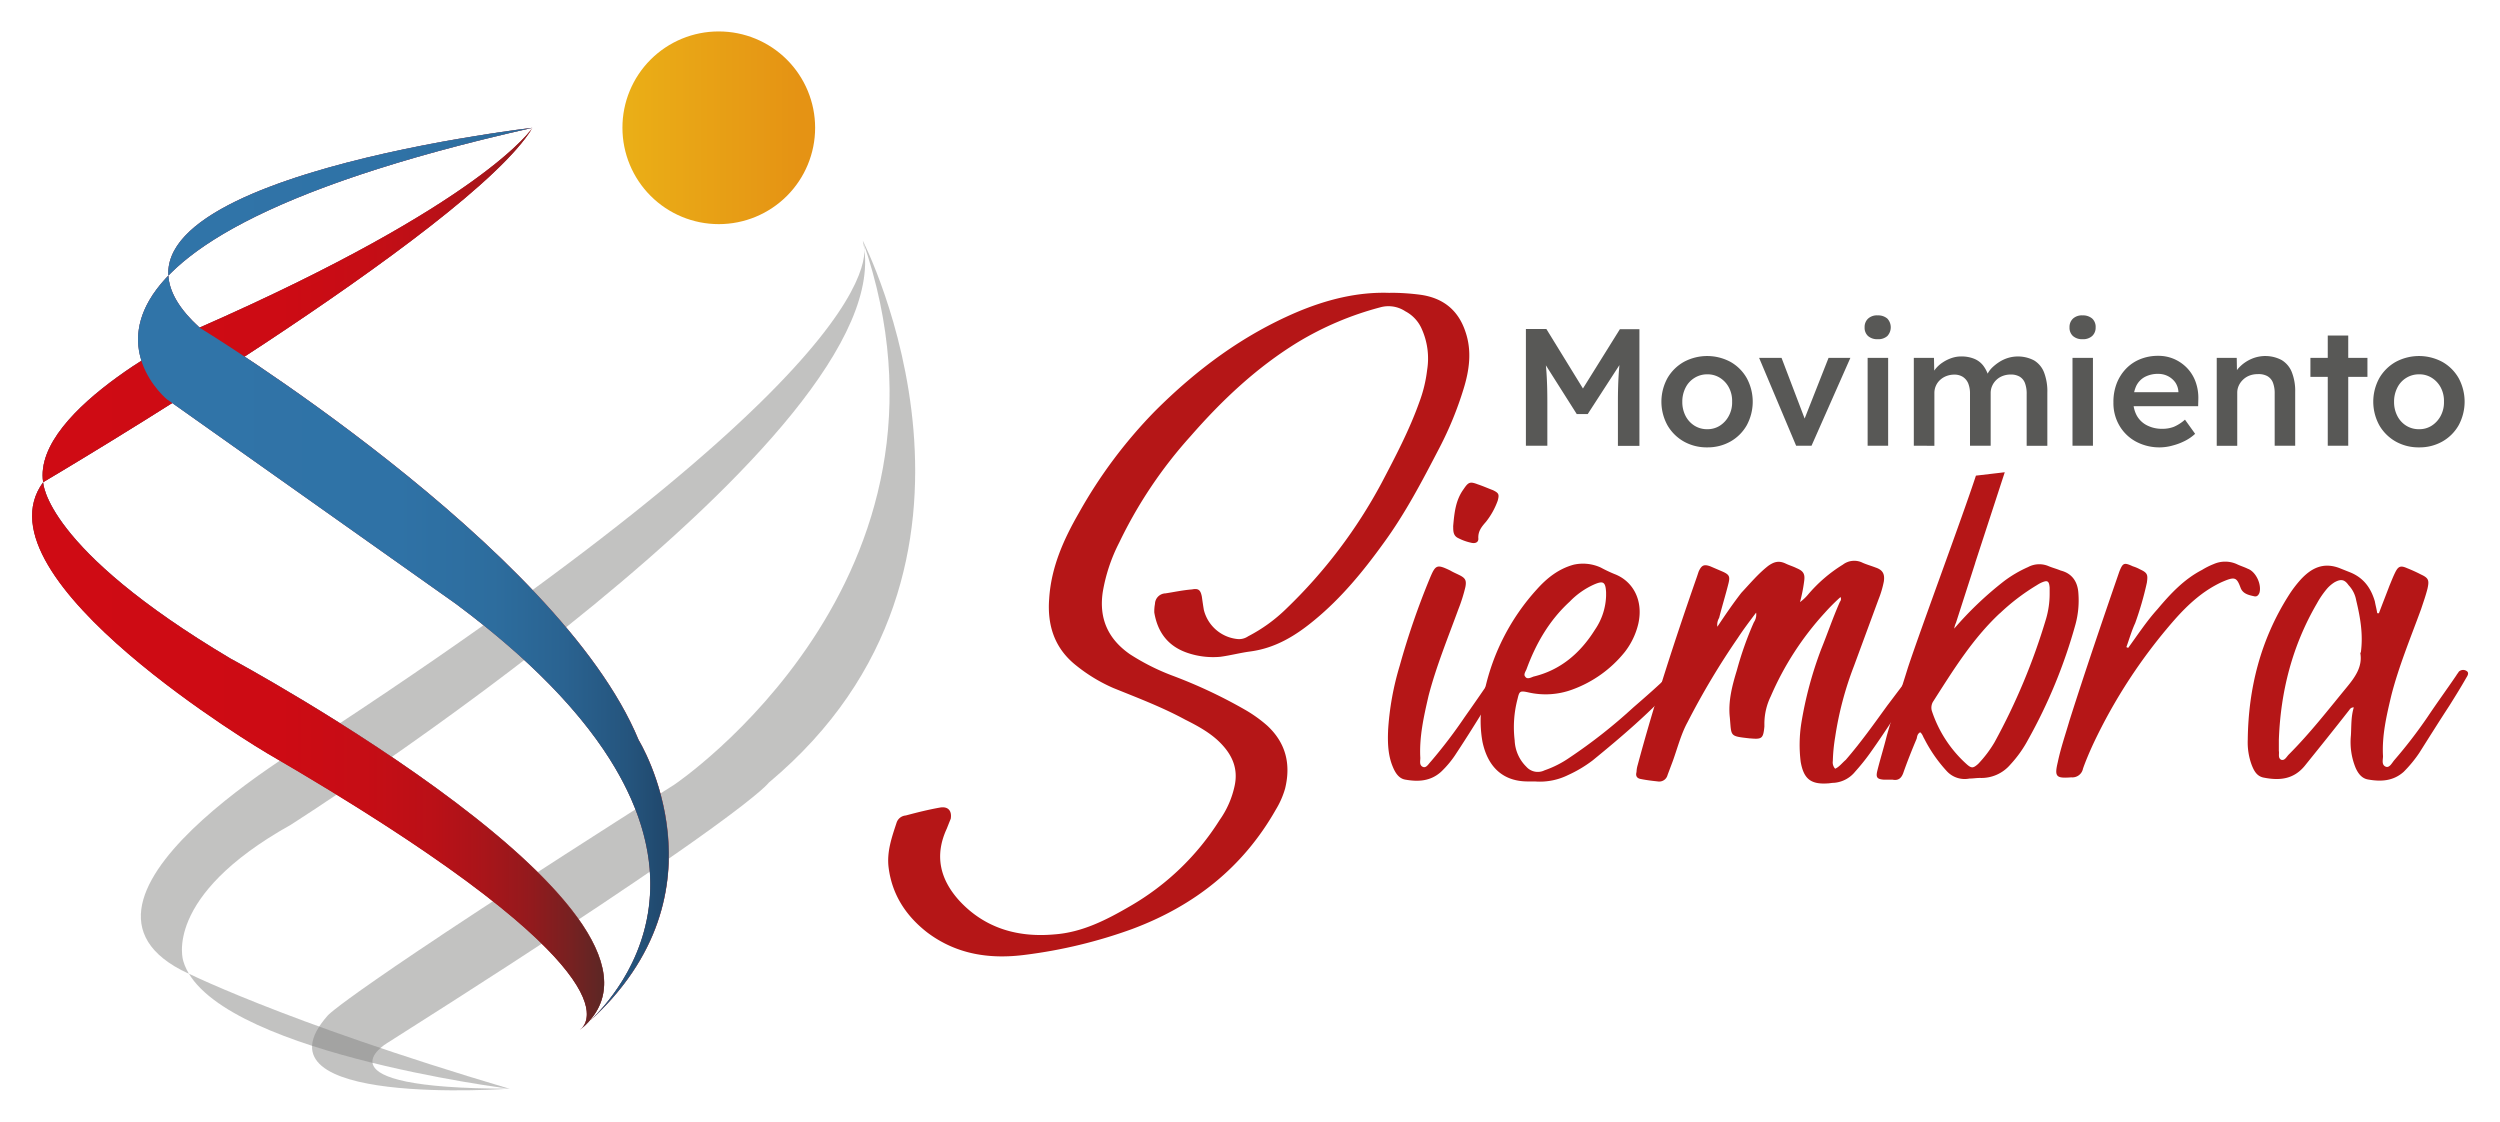 <svg id="Capa_1" data-name="Capa 1" xmlns="http://www.w3.org/2000/svg" xmlns:xlink="http://www.w3.org/1999/xlink" viewBox="0 0 780 350"><defs><style>.cls-1{fill:none;}.cls-2{opacity:0.74;}.cls-3{opacity:0.49;}.cls-4{fill:#585856;}.cls-5{fill:#c41116;}.cls-6{clip-path:url(#clip-path);}.cls-7{fill:url(#Degradado_sin_nombre_2);}.cls-8{clip-path:url(#clip-path-2);}.cls-9{fill:url(#Degradado_sin_nombre_3);}.cls-10{clip-path:url(#clip-path-3);}.cls-11{fill:url(#Degradado_sin_nombre_4);}.cls-12{fill:#b51617;}.cls-13{clip-path:url(#clip-path-4);}.cls-14{fill:url(#Degradado_sin_nombre_5);}.cls-15{clip-path:url(#clip-path-5);}.cls-16{fill:url(#Degradado_sin_nombre_6);}</style><clipPath id="clip-path"><path class="cls-1" d="M166.14,39.87S151.38,63.05,62.27,102.21c0,0-52.27,25.13-48.81,48.25,0,0,.27,20.43,58.46,55,0,0,151.73,81.66,109,115.79,0,0,25.54-14.84-97.62-86.35,0,0-92-54.37-69.81-84.49,0,0,133.53-78.67,152.68-110.59"/></clipPath><linearGradient id="Degradado_sin_nombre_2" x1="4695.15" y1="3486.74" x2="4696.27" y2="3486.74" gradientTransform="matrix(159.7, 0, 0, -159.7, -749798.32, 557008.23)" gradientUnits="userSpaceOnUse"><stop offset="0" stop-color="#252f5e"/><stop offset="1" stop-color="#842d29"/></linearGradient><clipPath id="clip-path-2"><path class="cls-1" d="M166.14,39.87S13,57.54,62.27,102.21c0,0,112,68.25,137,128.69,0,0,30.54,49.25-18.35,90.4,0,0,69.54-52.35-38.67-132.91l-90-63.72S-4.86,78.34,166.14,39.87"/></clipPath><linearGradient id="Degradado_sin_nombre_3" x1="4692.38" y1="3488.09" x2="4693.5" y2="3488.09" gradientTransform="matrix(148.17, 0, 0, -148.17, -695205.59, 516994.1)" gradientUnits="userSpaceOnUse"><stop offset="0" stop-color="#252f5e"/><stop offset="1" stop-color="#842d29"/></linearGradient><clipPath id="clip-path-3"><path class="cls-1" d="M194.2,39.87A30.06,30.06,0,1,0,224.26,9.81,30,30,0,0,0,194.2,39.87"/></clipPath><linearGradient id="Degradado_sin_nombre_4" x1="4624.93" y1="3520.97" x2="4626.05" y2="3520.97" gradientTransform="matrix(53.79, 0, 0, -53.79, -248586.82, 189437.5)" gradientUnits="userSpaceOnUse"><stop offset="0" stop-color="#ebb217"/><stop offset="1" stop-color="#e59314"/></linearGradient><clipPath id="clip-path-4"><path class="cls-1" d="M180.89,321.3a3.21,3.21,0,0,0,.59-.48c-.19.16-.38.32-.59.48M83.27,235c110.92,64.4,101.23,82.84,98.21,85.87C222.22,286.41,71.92,205.51,71.92,205.51c-58.19-34.62-58.46-55-58.46-55C-8.75,180.58,83.27,235,83.27,235m-21-132.74S10,127.34,13.46,150.46c0,0,133.53-78.67,152.68-110.59,0,0-14.76,23.18-103.87,62.34"/></clipPath><linearGradient id="Degradado_sin_nombre_5" x1="4695.15" y1="3486.74" x2="4696.27" y2="3486.74" gradientTransform="matrix(159.7, 0, 0, -159.7, -749798.32, 557008.23)" gradientUnits="userSpaceOnUse"><stop offset="0" stop-color="#cf0b14"/><stop offset="0.39" stop-color="#cd0b14"/><stop offset="0.54" stop-color="#c60d15"/><stop offset="0.66" stop-color="#ba1017"/><stop offset="0.75" stop-color="#a8151a"/><stop offset="0.83" stop-color="#921a1d"/><stop offset="0.9" stop-color="#762121"/><stop offset="0.97" stop-color="#552926"/><stop offset="1" stop-color="#422e29"/></linearGradient><clipPath id="clip-path-5"><path class="cls-1" d="M180.89,321.3a39,39,0,0,0,3.15-2.76q-1.51,1.38-3.15,2.76M52.21,124.67l90,63.72c93.71,69.76,54.12,118.38,41.82,130.15,44.39-40.56,15.2-87.64,15.2-87.64-25-60.44-137-128.69-137-128.69C55.79,96.33,52.81,90.92,52.53,86c-21.11,21.84-.32,38.71-.32,38.71M52.53,86C66.39,71.61,98.34,55.12,166.14,39.87c0,0-115.48,13.32-113.61,46.09"/></clipPath><linearGradient id="Degradado_sin_nombre_6" x1="4692.38" y1="3488.09" x2="4693.5" y2="3488.09" gradientTransform="matrix(148.17, 0, 0, -148.17, -695205.59, 516994.1)" gradientUnits="userSpaceOnUse"><stop offset="0" stop-color="#3074a8"/><stop offset="0.36" stop-color="#2f72a6"/><stop offset="0.54" stop-color="#2d6d9e"/><stop offset="0.67" stop-color="#2a6391"/><stop offset="0.79" stop-color="#25557e"/><stop offset="0.89" stop-color="#1e4366"/><stop offset="0.98" stop-color="#172e49"/><stop offset="1" stop-color="#152943"/></linearGradient></defs><g class="cls-2"><g class="cls-3"><path class="cls-4" d="M159,339.67s-82.16,6-56.78-22.8c0,0,4.59-6.3,108.25-72.12,0,0,95.3-64.17,58.72-169.64,0,0,51.93,101.17-29.32,169.07,0,0-6.27,9.82-119.15,81.3,0,0-23.93,14.19,38.28,14.19"/></g><g class="cls-3"><path class="cls-4" d="M269.17,75.11S288,105.87,104,227c0,0-93,51.63-47.54,75.61,0,0,30.78,15.81,102.55,37.1,0,0-93.7-11.73-101.84-39.9,0,0-6.63-20,33.46-42.42,0,0,192.58-122.12,178.57-182.24"/></g><path class="cls-5" d="M166.14,39.87S151.38,63.05,62.27,102.21c0,0-52.27,25.13-48.81,48.25,0,0,.27,20.43,58.46,55,0,0,151.73,81.66,109,115.79,0,0,25.54-14.84-97.62-86.35,0,0-92-54.37-69.81-84.49,0,0,133.53-78.67,152.68-110.59"/><g class="cls-6"><rect class="cls-7" x="-8.75" y="39.87" width="232.39" height="281.43"/></g><path class="cls-5" d="M166.14,39.87S13,57.54,62.27,102.21c0,0,112,68.25,137,128.69,0,0,30.54,49.25-18.35,90.4,0,0,69.54-52.35-38.67-132.91l-90-63.72S-4.86,78.34,166.14,39.87"/><g class="cls-8"><rect class="cls-9" x="-4.86" y="39.87" width="255.29" height="281.43"/></g></g><g class="cls-10"><rect class="cls-11" x="194.2" y="9.81" width="60.12" height="60.12"/></g><path class="cls-12" d="M433.74,91.35a71.22,71.22,0,0,1,9.48.62c7,1,11.75,4.74,14,11.54,2.06,6,1.23,12-.62,17.94a108.73,108.73,0,0,1-7.42,18.13c-5.36,10.31-10.72,20.61-17.52,29.89-6.39,8.86-13.19,17.11-21.44,23.91-6,5-12.36,8.86-20.2,9.89-3.09.41-6.18,1.24-9.27,1.65a24.83,24.83,0,0,1-10.31-1.24c-6-2.06-9.27-6.39-10.3-12.57a12.47,12.47,0,0,1,.21-2.68,3.39,3.39,0,0,1,3.29-3.3c2.68-.41,5.36-1,8.25-1.23,2.06-.41,2.68.2,3.09,2.26.2,1.45.41,2.89.62,4.13a12.06,12.06,0,0,0,10.3,9.07,5,5,0,0,0,3.51-.83,49.38,49.38,0,0,0,11.95-8.65,157.29,157.29,0,0,0,29.68-39.17c4.33-8.24,8.66-16.48,11.75-25.14a42.37,42.37,0,0,0,2.47-10.1,22.49,22.49,0,0,0-1.65-12.78,11.32,11.32,0,0,0-5.15-5.57,9.51,9.51,0,0,0-7.83-1.23,98.07,98.07,0,0,0-25.77,10.92c-12.77,7.84-23.49,17.93-33.39,29.27a139.93,139.93,0,0,0-22.26,33.18,52.83,52.83,0,0,0-5.15,15.46c-1.23,8.25,1.65,14.64,8.45,19.38a69.47,69.47,0,0,0,13,6.59,154.28,154.28,0,0,1,22.88,10.72,42.37,42.37,0,0,1,7,5c5.77,5.36,7.42,11.95,5.57,19.58a26.75,26.75,0,0,1-2.89,6.59c-10.3,18.14-25.55,30.09-44.93,37.31a153.77,153.77,0,0,1-33.18,8c-10.93,1.44-21.44,0-30.71-7-6.6-5.15-10.93-11.75-12-20.2-.62-4.95,1-9.48,2.48-14a3.28,3.28,0,0,1,2.88-2.26c3.71-1,7.22-1.86,10.72-2.48,2.47-.41,3.71,1,3.3,3.51-.42,1-.83,2.06-1.24,3.09-3.92,8.45-2.06,15.87,3.92,22.47,8,8.65,18.34,11.54,29.68,10.51,8.65-.62,16.28-4.54,23.7-8.87a80.43,80.43,0,0,0,27.82-26.79,28.82,28.82,0,0,0,4.74-10.92c1-4.95-.61-9.07-4.12-12.78-3.09-3.3-7.21-5.57-11.33-7.63-7.22-3.92-14.84-6.8-22.47-9.89a50.78,50.78,0,0,1-11.54-7c-6.8-5.36-9.07-12.57-8.45-20.82.62-9.89,4.53-18.55,9.27-26.79a149.9,149.9,0,0,1,23.71-31.74c13-13,27.41-23.71,44.31-30.92,9.27-3.91,19-6.39,29.06-6"/><path class="cls-12" d="M433.08,227.9a88.18,88.18,0,0,1,3.66-20.29,238.09,238.09,0,0,1,9.32-27.06c1.83-4.38,2.2-4.57,6.4-2.56.91.55,1.83.92,2.93,1.47,1.82.91,2.19,1.64,1.82,3.65a50.21,50.21,0,0,1-2.19,6.95c-3.29,9-6.95,17.92-9.32,27.06-1.47,6.4-2.93,12.8-2.56,19.38,0,.91-.37,2.19.73,2.74s1.83-.91,2.56-1.65A153.92,153.92,0,0,0,457,223.7c3.11-4.39,6-8.59,9-13,.36-.37.55-.73.91-1.1.73-.55,1.65-.91,2.38-.18.73.55.18,1.46,0,2-1.83,2.93-3.66,6-5.67,9-2.92,4.75-6,9.69-9.14,14.44a30.82,30.82,0,0,1-4.93,6c-3.3,2.92-7.13,3.1-11.16,2.37-2-.36-3.1-2.19-3.84-4-1.46-3.47-1.64-7.31-1.46-11.34m20.29-63.62c.37-4.2.74-8.22,3.3-11.7,1.46-2.19,2-2.37,4.38-1.46,1.65.55,3.29,1.28,4.76,1.83,1.82.91,2,1.28,1.46,3.29a23.26,23.26,0,0,1-3.66,6.58c-1.28,1.46-2.56,2.93-2.37,5.3,0,1.1-.92,1.47-2,1.28a16.21,16.21,0,0,1-4.2-1.46c-1.65-.73-1.65-2.19-1.65-3.66"/><path class="cls-12" d="M479.15,243.81h-2c-8.23.18-13-4.57-14.63-12.43a36.84,36.84,0,0,1,.73-16.09,68.49,68.49,0,0,1,16.27-31.44c3.11-3.48,6.77-6.4,11.52-7.68a13.31,13.31,0,0,1,8.41.91,44.69,44.69,0,0,0,4.21,2c5.85,2.2,9.14,8.23,7.49,15.54a22.94,22.94,0,0,1-4.2,8.78,37.37,37.37,0,0,1-16.27,11.7,24.06,24.06,0,0,1-13.9.91c-2.56-.55-2.74-.36-3.29,2a34.54,34.54,0,0,0-.91,13,12.19,12.19,0,0,0,3.65,8.23,4.76,4.76,0,0,0,5.67,1.1,31.93,31.93,0,0,0,7.86-4,164,164,0,0,0,19.75-15.54c4-3.47,8-6.94,11.7-10.6a1.87,1.87,0,0,1,1.1-.91,1.92,1.92,0,0,1,2.37.18c.92.73.18,1.46-.36,2.19a19.73,19.73,0,0,1-1.83,2.2c-7.86,8.59-16.64,16.09-25.6,23.4a40,40,0,0,1-7.68,4.57,19.84,19.84,0,0,1-10.05,2m21.94-57.95v-1.1c-.18-3.29-.92-3.66-3.84-2.38a24.36,24.36,0,0,0-7.5,5.3c-6.4,5.85-10.6,13.17-13.53,21.21-.36.73-.91,1.65-.36,2.19.55.92,1.64.37,2.56,0,8.41-2,14.62-7.31,19.19-14.62a19.73,19.73,0,0,0,3.48-10.6"/><path class="cls-12" d="M547.89,191.16c-2.2,2.92-4,5.3-5.67,7.86a237,237,0,0,0-15.72,26.33c-2,3.65-3.11,8-4.57,12.06l-1.65,4.39a2.69,2.69,0,0,1-3.11,2c-1.64-.18-3.29-.36-5.12-.73-1.28-.18-1.82-.91-1.46-2.19a8.81,8.81,0,0,1,.37-2.2c5.3-19.74,11.7-39.3,18.46-58.68.19-.55.37-1.1.55-1.65.91-2,1.65-2.38,3.66-1.65l3.84,1.65c2,.91,2.37,1.46,1.82,3.66-.91,3.65-2,7.13-2.92,10.78a4.12,4.12,0,0,0-.55,2.75c2.56-3.84,4.94-7.32,7.5-10.61,2.74-2.92,5.3-6,8.41-8.41,1.82-1.28,3.29-1.64,5.3-.73,1.1.55,2.38.91,3.47,1.46,2.2.92,2.74,1.83,2.38,4.21a48.85,48.85,0,0,1-1.28,6.4,14.32,14.32,0,0,0,2.38-2.2,45.56,45.56,0,0,1,11-9.5,5.84,5.84,0,0,1,6.21-.55c1.28.55,2.56.91,4,1.46,2.2.73,2.93,2,2.56,4.39A30.83,30.83,0,0,1,586.1,187l-7.68,20.84a104.27,104.27,0,0,0-5.85,22.13,53.86,53.86,0,0,0-.73,7.49,2.88,2.88,0,0,0,.73,2.38c1.28-.55,2.19-1.83,3.29-2.74,4.75-5.49,8.77-11.16,13-17,2.38-3.1,4.75-6.39,7.31-9.5a3.21,3.21,0,0,1,2.74-1.47c.92,0,1.29.55.92,1.47a3.85,3.85,0,0,1-.73,1.09c-5.3,7.68-10.24,15.73-15.73,23.4a66.22,66.22,0,0,1-4.57,5.67,9.42,9.42,0,0,1-6.58,3.48c-.73,0-1.46.18-2,.18-5.3.36-7.49-1.46-8.41-6.77a43.49,43.49,0,0,1,.18-11.88,118.42,118.42,0,0,1,6.22-23.22c2-4.93,3.66-9.87,5.85-14.81a1.31,1.31,0,0,0,.18-1.46,62,62,0,0,0-4.93,4.94,93,93,0,0,0-16.82,26,19.57,19.57,0,0,0-2,8.41v1.09c-.37,3.66-.73,4-4.39,3.66h-.18c-6.4-.73-5.67-.55-6.22-6.58-.55-4.94.73-9.87,2.19-14.63a104.87,104.87,0,0,1,5.31-15,4.36,4.36,0,0,0,.73-2.92"/><path class="cls-12" d="M664,202.13c2.93-4,5.67-8.23,9.14-12.07,4-4.75,8.23-9.32,13.9-12.25a23,23,0,0,1,3.65-1.83,8.85,8.85,0,0,1,7.13,0c1.1.55,2.38.92,3.48,1.47,2.56.91,4.39,4.93,3.65,7.49-.36.92-.91,1.28-1.64,1.1-1.65-.37-3.47-.73-4.21-2.56-1.28-3.47-1.82-3.66-6-1.83-5.85,2.74-10.42,6.95-14.63,11.7A166.41,166.41,0,0,0,653,232.29c-1.09,2.38-2.19,4.94-3.1,7.5a3.38,3.38,0,0,1-3.66,2.74c-4.75.37-5.3-.18-4.21-4.75.92-4.39,2.38-8.59,3.66-13,4.94-15.54,10.24-31.08,15.54-46.44,1.1-2.74,1.46-2.92,4.21-1.65a11.36,11.36,0,0,1,2.19.92c2.38,1.1,2.56,1.64,2.19,4.2a99.58,99.58,0,0,1-3.65,12.62c-1.1,2.37-1.83,4.94-2.75,7.49.19,0,.37.19.55.19"/><path class="cls-12" d="M742.22,191.34c1.09-2.92,2.19-5.67,3.29-8.59.55-1.28,1.09-2.74,1.82-4.21.92-1.83,1.65-2.19,3.66-1.28a47.5,47.5,0,0,1,4.39,2c2.38,1.1,2.56,1.83,2,4.39-.55,2.2-1.28,4.21-2,6.4-3.29,9-7,17.92-9.32,27.06-1.47,6.21-2.93,12.43-2.56,18.83,0,1.1-.55,2.74.91,3.29,1.1.37,1.83-1.1,2.56-2a148.45,148.45,0,0,0,10.42-13.53c2.93-4.39,6-8.59,9-13,.18-.37.55-.73.73-1.1a1.94,1.94,0,0,1,2.56-.18c.73.55.18,1.46-.18,2-1.65,2.93-3.48,5.85-5.31,8.78-3.1,4.75-6.21,9.69-9.32,14.62a39.6,39.6,0,0,1-4.93,6c-3.3,2.92-7.14,3.1-11.16,2.37-2-.36-3.11-2-3.84-3.65a21.2,21.2,0,0,1-1.46-10.06c.18-2.92,0-5.85.91-8.78-1.09,0-1.28.74-1.64,1.1-4.57,5.85-9.14,11.52-13.71,17.19-3.48,4.2-7.86,4.57-12.62,3.65-2.19-.36-3.1-2-3.84-3.84a20.18,20.18,0,0,1-1.28-8c.19-16.09,4-31.08,12.62-44.79a36.8,36.8,0,0,1,4-5.3c2.93-3.11,6.77-5.67,12.43-3.29l2.74,1.09c4.21,1.65,6.59,4.76,7.87,9.14.18,1.1.55,2.38.73,3.66ZM711,230.83v3.47c.19.92-.36,2.2.74,2.75,1.09.36,1.64-.92,2.37-1.65,6.58-6.58,12.25-13.89,18.1-21,2.56-3.11,4.94-6.4,4.21-10.61,0-.18.18-.18.18-.36.73-5.49-.18-10.79-1.46-16.09a9.14,9.14,0,0,0-2.38-4.76c-1.28-1.82-2.38-2-4.39-.91a10.76,10.76,0,0,0-2.19,1.83,27.44,27.44,0,0,0-3.29,4.75c-7.68,13.17-11.34,27.43-11.89,42.6"/><path class="cls-12" d="M616.26,175.62c.45-1.37,8.78-26.92,9.23-28.28l-9,1.06c-4,12.26-17.16,47.63-21.23,59.94-2.19,7.13-4.57,14.08-6.58,21.21-.91,3.66-2,7.13-2.92,10.79-.55,2.19-.18,2.74,2,2.92h2.74c1.83.37,2.74-.55,3.29-2,1.28-3.66,2.74-7.31,4.21-10.79.18-.73.18-1.46,1.09-2,.74.55.92,1.47,1.28,2a44.9,44.9,0,0,0,7.13,10.24,7.59,7.59,0,0,0,6.95,2.2c1.1,0,2.2-.19,3.29-.19a11.87,11.87,0,0,0,9.51-4.2,37.08,37.08,0,0,0,5.48-7.68,162.21,162.21,0,0,0,14.81-36,28.58,28.58,0,0,0,.92-9.69c-.19-3.47-1.83-6.21-5.49-7.13-1.28-.54-2.74-.91-4-1.46a7.39,7.39,0,0,0-6.22.37,37.61,37.61,0,0,0-7.49,4.39,107.54,107.54,0,0,0-15.54,14.8,6.66,6.66,0,0,1,.55-1.82l6-18.65m7.68,15.72a66,66,0,0,1,11.52-8.78,12.22,12.22,0,0,1,1.27-.73c2-.91,2.57-.73,2.75,1.47v2a27.9,27.9,0,0,1-1.1,7.68,197.39,197.39,0,0,1-16.09,38.57,36.74,36.74,0,0,1-5.12,6.77c-1.46,1.28-2,1.46-3.47.18a38.51,38.51,0,0,1-11-16.82,3.66,3.66,0,0,1,.37-2.74c6.21-9.69,12.25-19.57,20.84-27.61"/><g class="cls-13"><rect class="cls-14" x="-8.75" y="39.87" width="230.97" height="281.43"/></g><g class="cls-15"><rect class="cls-16" x="31.42" y="39.87" width="204.51" height="281.43"/></g><path class="cls-4" d="M476.08,139.06V102.65h6.39l13.27,21.59-3.75,0,13.42-21.54h6.09v36.41h-6.71V125.38q0-4.68.23-8.42t.81-7.44l.83,2.23-11.29,17.43h-3.43L481,111.91l.73-2.39a71.36,71.36,0,0,1,.8,7.15q.24,3.67.24,8.71v13.68Z"/><path class="cls-4" d="M532.67,139.58a14.52,14.52,0,0,1-7.34-1.84,13.66,13.66,0,0,1-5.1-5.08,15.3,15.3,0,0,1,0-14.66,13.64,13.64,0,0,1,5.1-5.07,15.37,15.37,0,0,1,14.62,0A13.42,13.42,0,0,1,545,118a15.45,15.45,0,0,1,0,14.66,13.44,13.44,0,0,1-5.07,5.08A14.4,14.4,0,0,1,532.67,139.58Zm0-5.67a7.13,7.13,0,0,0,4-1.14,8.09,8.09,0,0,0,2.75-3.07,8.71,8.71,0,0,0,1-4.37,8.83,8.83,0,0,0-1-4.42,7.85,7.85,0,0,0-2.75-3,7.2,7.2,0,0,0-4-1.12,7.41,7.41,0,0,0-4,1.12,7.53,7.53,0,0,0-2.79,3.07,9.55,9.55,0,0,0-1,4.39,9.41,9.41,0,0,0,1,4.37,7.8,7.8,0,0,0,2.79,3.07A7.34,7.34,0,0,0,532.67,133.91Z"/><path class="cls-4" d="M560.39,139.06l-11.55-27.41h7l7.8,20.49-1.35.37,8.22-20.86h6.81l-12.12,27.41Z"/><path class="cls-4" d="M585.82,105.83a4.27,4.27,0,0,1-3-1,3.48,3.48,0,0,1-1.06-2.73,3.54,3.54,0,0,1,1.09-2.7,4.08,4.08,0,0,1,3-1,4.38,4.38,0,0,1,3,1,4,4,0,0,1,0,5.44A4.21,4.21,0,0,1,585.82,105.83Zm-3.12,33.23V111.65h6.4v27.41Z"/><path class="cls-4" d="M597.11,139.06V111.65h6.29l.11,5.51-1,.42a8.47,8.47,0,0,1,1.4-2.52,9.67,9.67,0,0,1,2.24-2,11.9,11.9,0,0,1,2.75-1.35,9.17,9.17,0,0,1,3-.5,10.54,10.54,0,0,1,4,.71,6.79,6.79,0,0,1,2.91,2.21,10,10,0,0,1,1.74,3.84l-1-.2.42-.84a7.62,7.62,0,0,1,1.61-2.26,14.62,14.62,0,0,1,2.34-1.82,11.09,11.09,0,0,1,2.73-1.22,10.82,10.82,0,0,1,8,.83,7.57,7.57,0,0,1,3.12,3.8,16.59,16.59,0,0,1,1,6.29v16.54h-6.45V122.94a9.4,9.4,0,0,0-.54-3.44,4,4,0,0,0-1.67-2,5.47,5.47,0,0,0-2.78-.65,7,7,0,0,0-2.47.44,5.82,5.82,0,0,0-3.3,3.1,5.39,5.39,0,0,0-.47,2.29v16.38h-6.45V122.89a8.43,8.43,0,0,0-.57-3.31,4.5,4.5,0,0,0-1.67-2,4.87,4.87,0,0,0-2.65-.7,6.87,6.87,0,0,0-2.45.44,6.09,6.09,0,0,0-2,1.23,5.51,5.51,0,0,0-1.77,4.11v16.43Z"/><path class="cls-4" d="M649.75,105.83a4.28,4.28,0,0,1-3-1,3.48,3.48,0,0,1-1.06-2.73,3.54,3.54,0,0,1,1.09-2.7,4.11,4.11,0,0,1,3-1,4.4,4.4,0,0,1,3,1,3.55,3.55,0,0,1,1.06,2.78,3.51,3.51,0,0,1-1.09,2.66A4.2,4.2,0,0,1,649.75,105.83Zm-3.13,33.23V111.65H653v27.41Z"/><path class="cls-4" d="M674,139.58a15.5,15.5,0,0,1-7.62-1.82,13.21,13.21,0,0,1-5.14-5,13.83,13.83,0,0,1-1.85-7.2,15.86,15.86,0,0,1,1-5.88,13.88,13.88,0,0,1,2.89-4.6,12.65,12.65,0,0,1,4.42-3,14.57,14.57,0,0,1,5.64-1.06,12.24,12.24,0,0,1,5,1,12.63,12.63,0,0,1,4.05,2.83,12.18,12.18,0,0,1,2.63,4.27,14.68,14.68,0,0,1,.86,5.38l-.06,2.24H663.68l-1.19-4.37h18l-.83.88v-1.14a5.84,5.84,0,0,0-1-2.84,6.41,6.41,0,0,0-2.27-1.92,6.57,6.57,0,0,0-3-.7,8.67,8.67,0,0,0-4.29,1,6.35,6.35,0,0,0-2.63,2.84,10.6,10.6,0,0,0-.88,4.6,9.2,9.2,0,0,0,1.12,4.63,7.5,7.5,0,0,0,3.17,3,10.19,10.19,0,0,0,4.81,1.07,9.9,9.9,0,0,0,3.54-.62,12.69,12.69,0,0,0,3.48-2.24l3.17,4.42a13.64,13.64,0,0,1-3.19,2.21,18.51,18.51,0,0,1-3.78,1.43A15.05,15.05,0,0,1,674,139.58Z"/><path class="cls-4" d="M691.62,139.06V111.65h6.24l.1,5.62-1.19.62a7.74,7.74,0,0,1,2-3.4,11.66,11.66,0,0,1,3.59-2.47,10.9,10.9,0,0,1,9.5.31,7.73,7.73,0,0,1,3.17,3.74,16,16,0,0,1,1.07,6.24v16.75h-6.4V122.78a9.14,9.14,0,0,0-.57-3.46,4,4,0,0,0-1.77-2,5.66,5.66,0,0,0-2.92-.59,7.11,7.11,0,0,0-2.57.44,5.92,5.92,0,0,0-2,1.25,6.08,6.08,0,0,0-1.35,1.84,5.29,5.29,0,0,0-.5,2.29v16.54h-6.39Z"/><path class="cls-4" d="M720.85,117.58v-5.93h17.79v5.93Zm5.41,21.48V104.68h6.39v34.38Z"/><path class="cls-4" d="M754.76,139.58a14.48,14.48,0,0,1-7.33-1.84,13.66,13.66,0,0,1-5.1-5.08,15.3,15.3,0,0,1,0-14.66,13.64,13.64,0,0,1,5.1-5.07,15.35,15.35,0,0,1,14.61,0,13.42,13.42,0,0,1,5.07,5.07,15.45,15.45,0,0,1,0,14.66,13.44,13.44,0,0,1-5.07,5.08A14.4,14.4,0,0,1,754.76,139.58Zm0-5.67a7.11,7.11,0,0,0,4-1.14,8.19,8.19,0,0,0,2.76-3.07,8.93,8.93,0,0,0,1-4.37,9,9,0,0,0-1-4.42,8,8,0,0,0-2.76-3,7.17,7.17,0,0,0-4-1.12,7.48,7.48,0,0,0-6.81,4.19,9.55,9.55,0,0,0-1,4.39,9.41,9.41,0,0,0,1,4.37,7.7,7.7,0,0,0,2.78,3.07A7.37,7.37,0,0,0,754.76,133.91Z"/></svg>